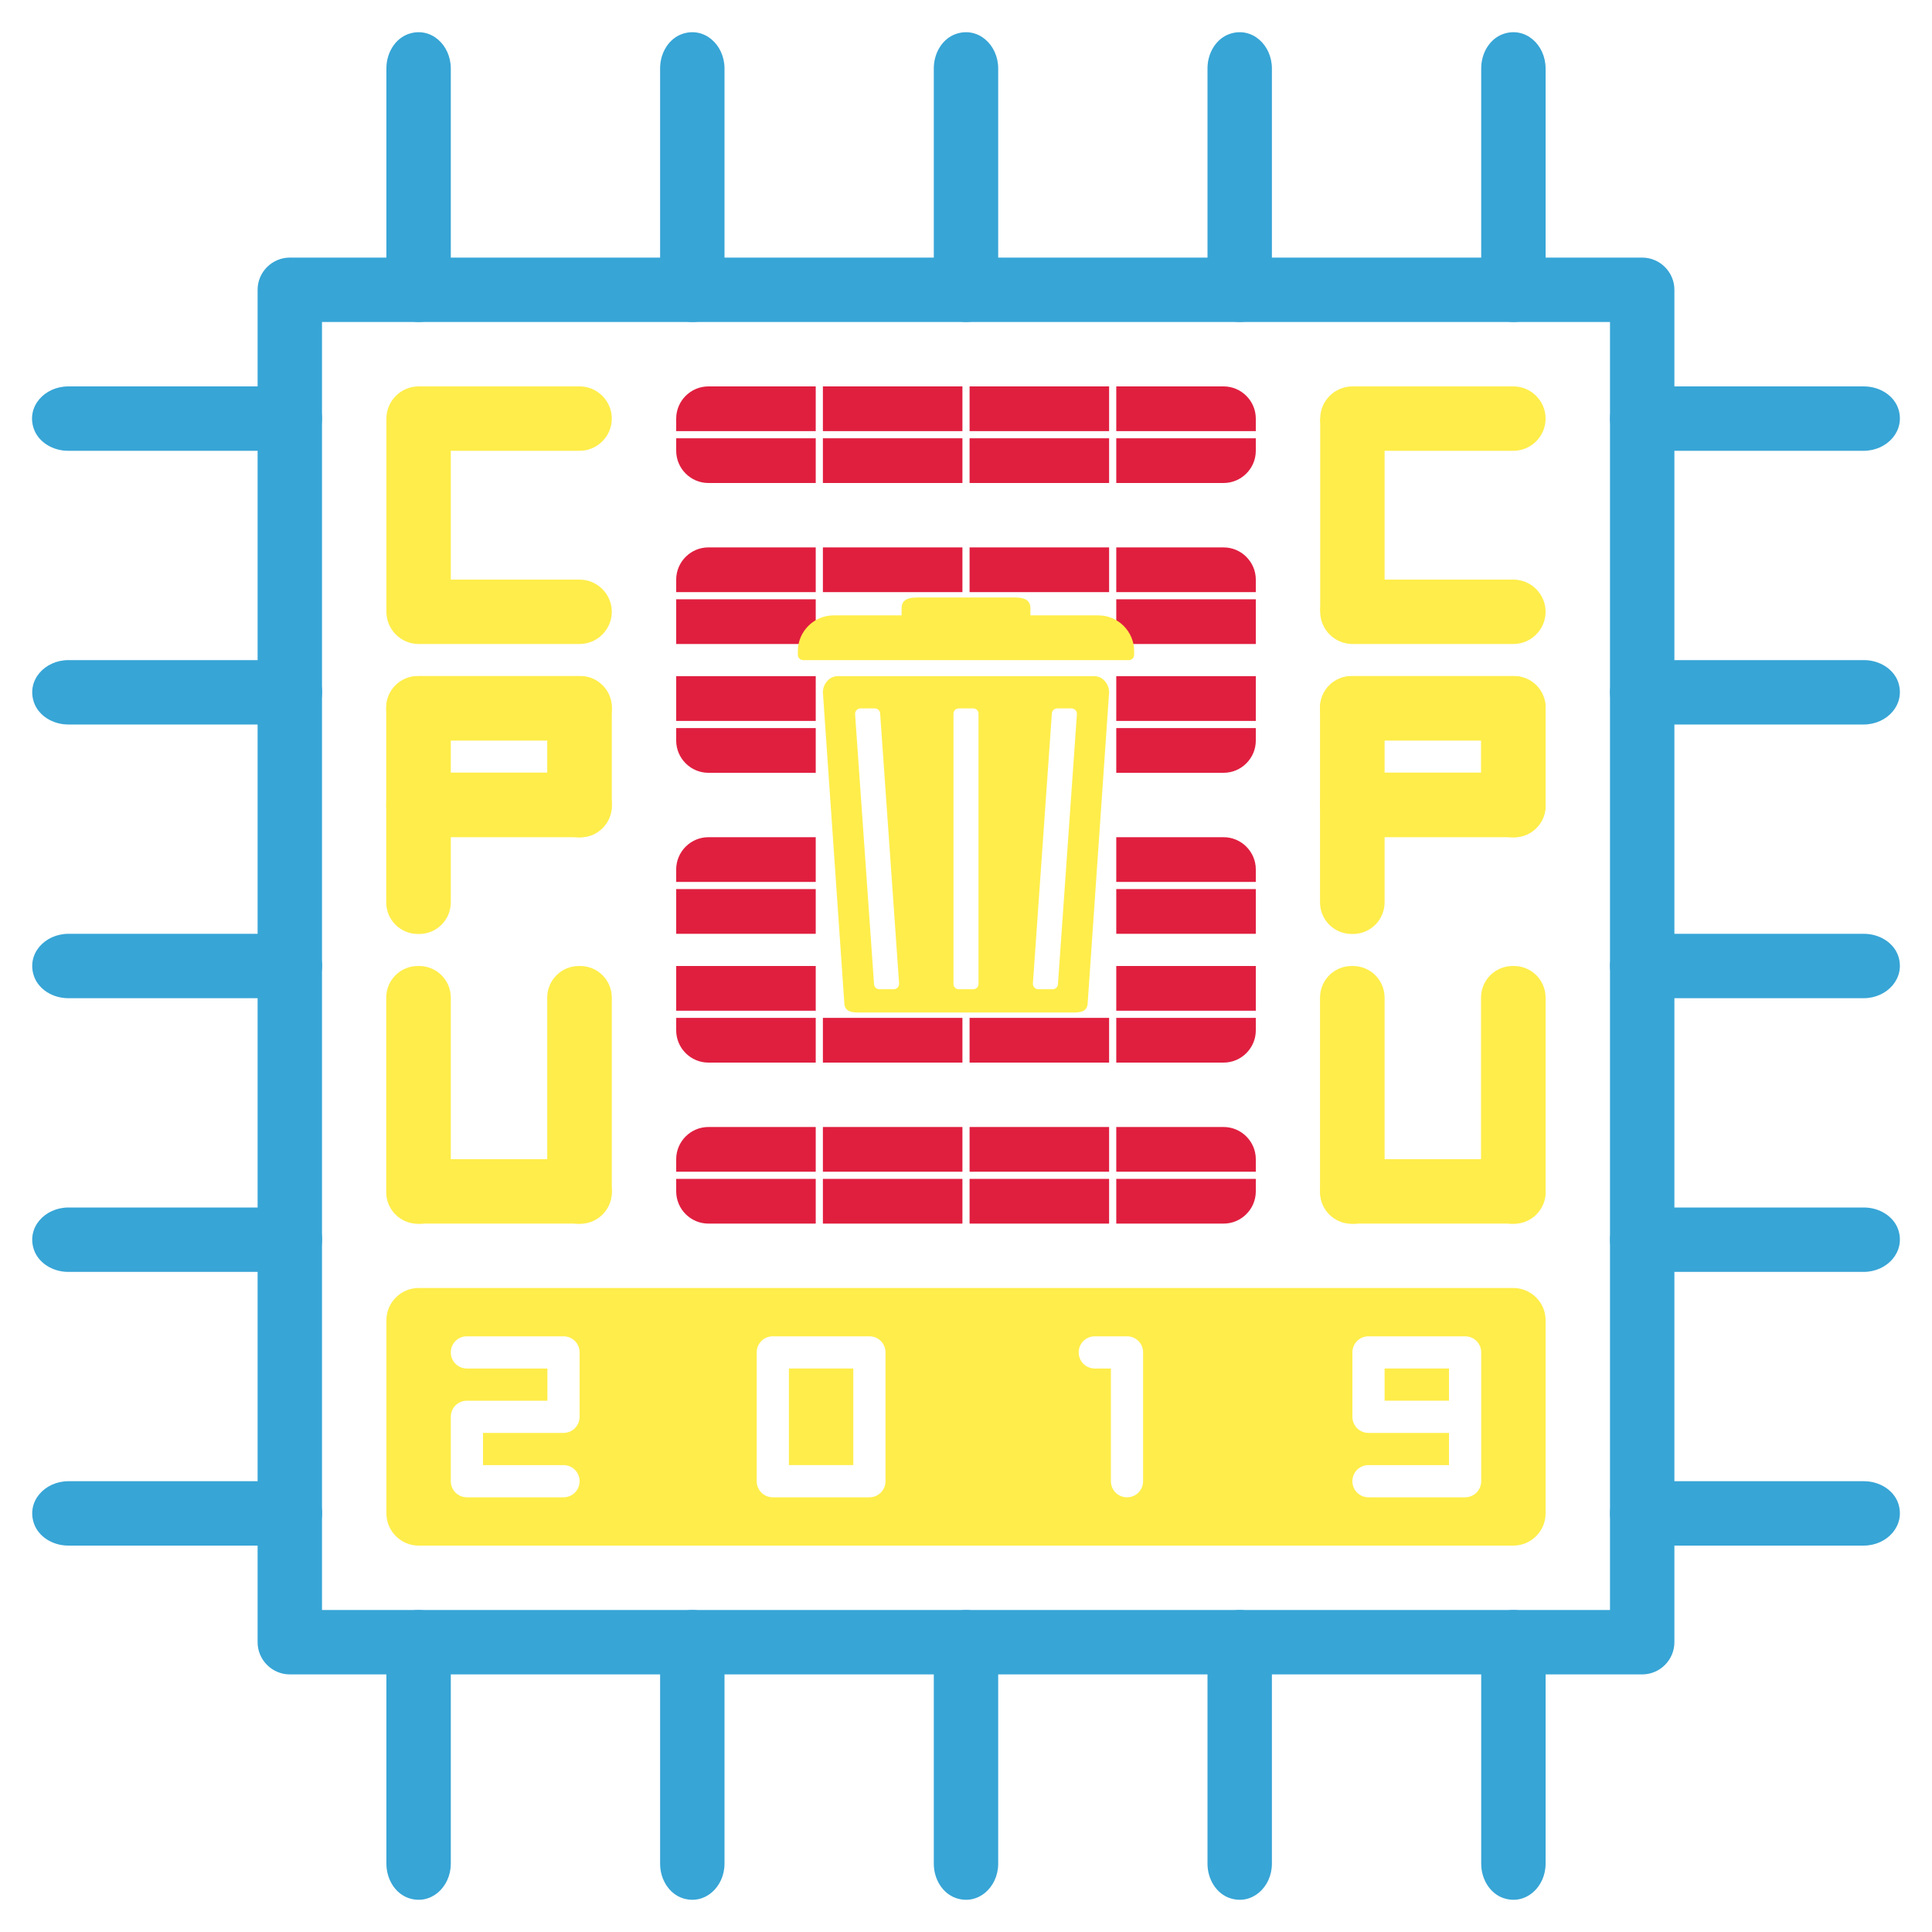 <?xml version="1.0" encoding="UTF-8" standalone="no"?>
<svg xmlns="http://www.w3.org/2000/svg" viewBox="0 0 1080 1080">
  <style>
    .st1{display:inline}.st2{fill:none;stroke:#fff;stroke-width:20;stroke-linecap:round;stroke-linejoin:round;stroke-miterlimit:10}.st5{fill:#37a5d6}.st6{fill:#ffed4b}.st7{fill:#e01f3f}
  </style>
  <g>
    <g>
      <g>
        <path d="M1041.8 864H920.2c-8.7 0-16.6-4.9-19.2-12.3-4.3-12.4 6-23.7 19.3-23.7h121.6c8.7 0 16.6 4.9 19.2 12.3 4.2 12.4-6.1 23.7-19.3 23.7z" class="st5"/>
        <path d="M1041.8 711H920.2c-8.7 0-16.6-4.9-19.2-12.3-4.3-12.4 6-23.7 19.3-23.7h121.6c8.7 0 16.6 4.9 19.2 12.3 4.2 12.4-6.1 23.7-19.3 23.7z" class="st5"/>
        <path d="M1041.8 558H920.2c-8.7 0-16.6-4.9-19.2-12.3-4.3-12.4 6-23.7 19.3-23.7h121.6c8.7 0 16.6 4.9 19.2 12.3 4.2 12.4-6.1 23.7-19.3 23.7z" class="st5"/>
        <path d="M1041.8 405H920.2c-8.7 0-16.6-4.9-19.2-12.3-4.3-12.4 6-23.7 19.3-23.7h121.6c8.7 0 16.6 4.9 19.2 12.3 4.2 12.4-6.1 23.7-19.3 23.7z" class="st5"/>
        <path d="M1041.8 252H920.2c-8.7 0-16.6-4.9-19.2-12.3-4.3-12.4 6-23.7 19.3-23.7h121.6c8.7 0 16.6 4.9 19.2 12.3 4.2 12.4-6.1 23.7-19.3 23.7z" class="st5"/>
      </g>
      <g>
        <path d="M159.8 864H38.2c-8.7 0-16.6-4.9-19.2-12.3-4.3-12.4 6-23.7 19.3-23.7h121.6c8.7 0 16.6 4.9 19.2 12.3 4.2 12.4-6.1 23.7-19.3 23.7z" class="st5"/>
        <path d="M159.8 711H38.2c-8.7 0-16.6-4.9-19.2-12.3-4.3-12.4 6-23.7 19.3-23.7h121.6c8.7 0 16.6 4.9 19.2 12.3 4.2 12.4-6.1 23.7-19.3 23.7z" class="st5"/>
        <path d="M159.8 558H38.2c-8.7 0-16.6-4.9-19.2-12.3-4.3-12.4 6-23.7 19.3-23.7h121.6c8.7 0 16.6 4.9 19.2 12.3 4.2 12.4-6.1 23.7-19.3 23.7z" class="st5"/>
        <path d="M159.7 405H38.2c-8.7 0-16.6-4.9-19.2-12.3-4.3-12.4 6-23.7 19.3-23.7h121.6c8.7 0 16.6 4.9 19.2 12.3 4.2 12.4-6.1 23.7-19.4 23.7z" class="st5"/>
        <path d="M159.7 252H38.1c-8.7 0-16.6-4.9-19.2-12.3-4.3-12.4 6-23.7 19.3-23.7h121.6c8.7 0 16.6 4.9 19.2 12.3 4.3 12.4-6 23.7-19.3 23.7z" class="st5"/>
      </g>
      <g>
        <path d="M840.3 1061c-7.4-2.6-12.3-10.5-12.3-19.2V920.2c0-8.7 4.9-16.6 12.3-19.2 12.4-4.3 23.7 6 23.7 19.3v121.5c0 13.2-11.3 23.5-23.7 19.2z" class="st5"/>
        <path d="M687.3 1061c-7.4-2.6-12.3-10.5-12.3-19.2V920.2c0-8.7 4.9-16.6 12.3-19.2 12.4-4.3 23.7 6 23.7 19.3v121.5c0 13.2-11.3 23.5-23.7 19.2z" class="st5"/>
        <path d="M534.3 1061c-7.4-2.6-12.3-10.5-12.3-19.2V920.2c0-8.7 4.9-16.6 12.3-19.2 12.4-4.3 23.7 6 23.7 19.3v121.5c0 13.2-11.3 23.5-23.7 19.2z" class="st5"/>
        <path d="M381.3 1061c-7.4-2.6-12.3-10.5-12.3-19.2V920.2c0-8.7 4.9-16.6 12.3-19.2 12.4-4.3 23.7 6 23.7 19.3v121.5c0 13.2-11.3 23.5-23.7 19.2z" class="st5"/>
        <path d="M228.3 1061c-7.4-2.6-12.3-10.5-12.3-19.2V920.2c0-8.7 4.9-16.6 12.3-19.2 12.4-4.3 23.7 6 23.7 19.3v121.5c0 13.2-11.3 23.5-23.7 19.2z" class="st5"/>
      </g>
      <g>
        <path d="M840.3 179c-7.4-2.6-12.3-10.5-12.3-19.2V38.2c0-8.7 4.9-16.6 12.3-19.2 12.4-4.3 23.7 6 23.7 19.3v121.5c0 13.2-11.3 23.5-23.7 19.2z" class="st5"/>
        <path d="M687.3 179c-7.4-2.6-12.3-10.5-12.3-19.2V38.2c0-8.7 4.9-16.6 12.3-19.2 12.4-4.3 23.7 6 23.7 19.3v121.5c0 13.2-11.3 23.5-23.7 19.2z" class="st5"/>
        <path d="M534.3 179c-7.4-2.6-12.3-10.5-12.3-19.2V38.2c0-8.7 4.9-16.6 12.3-19.2 12.4-4.3 23.7 6 23.7 19.3v121.5c0 13.2-11.3 23.5-23.7 19.2z" class="st5"/>
        <path d="M381.3 179c-7.4-2.6-12.3-10.5-12.3-19.2V38.2c0-8.7 4.9-16.6 12.3-19.2 12.4-4.3 23.7 6 23.7 19.3v121.5c0 13.2-11.3 23.5-23.7 19.2z" class="st5"/>
        <path d="M228.3 179c-7.4-2.6-12.3-10.5-12.3-19.2V38.2c0-8.7 4.9-16.6 12.3-19.2 12.4-4.3 23.7 6 23.7 19.3v121.5c0 13.2-11.3 23.5-23.7 19.2z" class="st5"/>
      </g>
      <path d="M918 936H162c-9.9 0-18-8.1-18-18V162c0-9.9 8.1-18 18-18h756c9.9 0 18 8.1 18 18v756c0 9.9-8.1 18-18 18zm-738-36h720V180H180v720z" class="st5"/>
    </g>
  </g>
  <g>
    <path d="M774 765h36v18h-36z" class="st6"/>
    <path d="M441 765h36v54h-36z" class="st6"/>
    <path d="M846 720H234c-9.9 0-18 8.1-18 18v108c0 9.9 8.1 18 18 18h612c9.9 0 18-8.1 18-18V738c0-9.9-8.1-18-18-18zm-522 72c0 5-4 9-9 9h-45v18h45c5 0 9 4 9 9s-4 9-9 9h-54c-5 0-9-4-9-9v-36c0-5 4-9 9-9h45v-18h-45c-5 0-9-4-9-9s4-9 9-9h54c5 0 9 4 9 9v36zm171 36c0 5-4 9-9 9h-54c-5 0-9-4-9-9v-72c0-5 4-9 9-9h54c5 0 9 4 9 9v72zm144 0c0 5-4 9-9 9s-9-4-9-9v-63h-9c-5 0-9-4-9-9s4-9 9-9h18c5 0 9 4 9 9v72zm189-36v36c0 5-4 9-9 9h-54c-5 0-9-4-9-9s4-9 9-9h45v-18h-45c-5 0-9-4-9-9v-36c0-5 4-9 9-9h54c5 0 9 4 9 9v36z" class="st6"/>
  </g>
  <g>
    <g>
      <g>
        <g>
          <path d="M846 684h-90c-9.9 0-18-8.1-18-18s8.1-18 18-18h90c9.9 0 18 8.1 18 18s-8.1 18-18 18z" class="st6"/>
          <path d="M864 557.7v108.7c0 9.8-7.9 17.7-17.7 17.7h-.7c-9.8 0-17.7-7.9-17.7-17.7V557.7c0-9.8 7.9-17.7 17.7-17.7h.7c9.8 0 17.7 7.9 17.7 17.7z" class="st6"/>
          <path d="M774 557.7v108.7c0 9.8-7.9 17.7-17.7 17.7h-.7c-9.8 0-17.7-7.9-17.7-17.7V557.7c0-9.8 7.9-17.7 17.7-17.7h.7c9.8 0 17.7 7.9 17.7 17.7z" class="st6"/>
        </g>
        <g>
          <path d="M846.3 468h-90.7c-9.8 0-17.7-7.9-17.7-17.7v-.7c0-9.8 7.9-17.7 17.7-17.7h90.7c9.8 0 17.7 7.9 17.7 17.7v.7c0 9.8-7.9 17.7-17.7 17.7z" class="st6"/>
          <path d="M846.3 414h-90.7c-9.8 0-17.7-7.9-17.7-17.7v-.7c0-9.8 7.9-17.7 17.7-17.7h90.7c9.8 0 17.7 7.9 17.7 17.7v.7c0 9.8-7.9 17.7-17.7 17.7z" class="st6"/>
          <path d="M864 395.7v54.7c0 9.8-7.9 17.7-17.7 17.7h-.7c-9.8 0-17.7-7.9-17.7-17.7v-54.7c0-9.8 7.9-17.7 17.7-17.7h.7c9.8 0 17.7 7.9 17.7 17.7z" class="st6"/>
          <path d="M774 395.7v108.7c0 9.8-7.9 17.7-17.7 17.7h-.7c-9.8 0-17.7-7.9-17.7-17.7V395.7c0-9.8 7.9-17.7 17.7-17.7h.7c9.8 0 17.7 7.9 17.7 17.7z" class="st6"/>
        </g>
        <g>
          <path d="M846 252h-90c-9.9 0-18-8.1-18-18s8.1-18 18-18h90c9.9 0 18 8.1 18 18s-8.1 18-18 18z" class="st6"/>
          <path d="M738 234h36v108h-36z" class="st6"/>
          <path d="M846 360h-90c-9.9 0-18-8.1-18-18s8.1-18 18-18h90c9.9 0 18 8.1 18 18s-8.1 18-18 18z" class="st6"/>
        </g>
      </g>
      <g>
        <g>
          <path d="M324 684h-90c-9.9 0-18-8.1-18-18s8.1-18 18-18h90c9.9 0 18 8.1 18 18s-8.1 18-18 18z" class="st6"/>
          <path d="M342 557.7v108.7c0 9.8-7.9 17.7-17.7 17.7h-.7c-9.8 0-17.7-7.9-17.7-17.7V557.7c0-9.8 7.9-17.7 17.7-17.7h.7c9.8 0 17.7 7.9 17.7 17.7z" class="st6"/>
          <path d="M252 557.7v108.7c0 9.8-7.9 17.7-17.7 17.7h-.7c-9.8 0-17.7-7.9-17.7-17.7V557.7c0-9.8 7.9-17.7 17.7-17.7h.7c9.8 0 17.7 7.9 17.7 17.7z" class="st6"/>
        </g>
        <g>
          <path d="M324.3 468h-90.7c-9.8 0-17.7-7.9-17.7-17.7v-.7c0-9.8 7.9-17.7 17.7-17.7h90.7c9.8 0 17.7 7.9 17.7 17.7v.7c0 9.8-7.9 17.7-17.7 17.7z" class="st6"/>
          <path d="M324.3 414h-90.7c-9.8 0-17.7-7.9-17.7-17.7v-.7c0-9.8 7.9-17.7 17.7-17.7h90.7c9.8 0 17.7 7.9 17.7 17.7v.7c0 9.8-7.9 17.7-17.7 17.7z" class="st6"/>
          <path d="M342 395.7v54.7c0 9.8-7.9 17.7-17.7 17.7h-.7c-9.8 0-17.7-7.9-17.7-17.7v-54.7c0-9.8 7.9-17.7 17.7-17.7h.7c9.8 0 17.7 7.9 17.7 17.7z" class="st6"/>
          <path d="M252 395.7v108.7c0 9.8-7.9 17.7-17.7 17.7h-.7c-9.8 0-17.7-7.9-17.7-17.7V395.7c0-9.8 7.9-17.7 17.7-17.7h.7c9.8 0 17.7 7.9 17.7 17.7z" class="st6"/>
        </g>
        <g>
          <path d="M324 252h-90c-9.9 0-18-8.1-18-18s8.1-18 18-18h90c9.9 0 18 8.1 18 18s-8.1 18-18 18z" class="st6"/>
          <path d="M216 234h36v108h-36z" class="st6"/>
          <path d="M324 360h-90c-9.9 0-18-8.1-18-18s8.1-18 18-18h90c9.9 0 18 8.1 18 18s-8.1 18-18 18z" class="st6"/>
        </g>
      </g>
    </g>
  </g>
  <g>
    <path d="M542 216h78v25h-78z" class="st7"/>
    <path d="M460 216h78v25h-78z" class="st7"/>
    <path d="M456 216h-60c-9.9 0-18 8.1-18 18v7h78v-25z" class="st7"/>
    <path d="M542 245h78v25h-78z" class="st7"/>
    <path d="M460 245h78v25h-78z" class="st7"/>
    <path d="M378 245v7c0 9.9 8.1 18 18 18h60v-25h-78z" class="st7"/>
    <path d="M624 270h60c9.9 0 18-8.1 18-18v-7h-78v25z" class="st7"/>
    <path d="M684 216h-60v25h78v-7c0-9.9-8.1-18-18-18z" class="st7"/>
    <path d="M378 569v7c0 9.9 8.1 18 18 18h60v-25h-78z" class="st7"/>
    <path d="M378 540h78v25h-78z" class="st7"/>
    <path d="M378 497h78v25h-78z" class="st7"/>
    <path d="M460 569h78v25h-78z" class="st7"/>
    <path d="M456 468h-60c-9.9 0-18 8.1-18 18v7h78v-25z" class="st7"/>
    <path d="M542 569h78v25h-78z" class="st7"/>
    <path d="M624 594h60c9.9 0 18-8.1 18-18v-7h-78v25z" class="st7"/>
    <path d="M624 497h78v25h-78z" class="st7"/>
    <path d="M702 493v-7c0-9.9-8.1-18-18-18h-60v25h78z" class="st7"/>
    <path d="M624 540h78v25h-78z" class="st7"/>
    <path d="M378 335h78v25h-78z" class="st7"/>
    <path d="M378 407v7c0 9.9 8.1 18 18 18h60v-25h-78z" class="st7"/>
    <path d="M624 335h78v25h-78z" class="st7"/>
    <path d="M456 306h-60c-9.9 0-18 8.1-18 18v7h78v-25z" class="st7"/>
    <path d="M542 306h78v25h-78z" class="st7"/>
    <path d="M702 331v-7c0-9.9-8.1-18-18-18h-60v25h78z" class="st7"/>
    <path d="M624 378h78v25h-78z" class="st7"/>
    <path d="M624 432h60c9.9 0 18-8.1 18-18v-7h-78v25z" class="st7"/>
    <path d="M460 306h78v25h-78z" class="st7"/>
    <path d="M378 378h78v25h-78z" class="st7"/>
    <path d="M460 659h78v25h-78z" class="st7"/>
    <path d="M456 630h-60c-9.9 0-18 8.1-18 18v7h78v-25z" class="st7"/>
    <path d="M624 684h60c9.9 0 18-8.1 18-18v-7h-78v25z" class="st7"/>
    <path d="M542 659h78v25h-78z" class="st7"/>
    <path d="M378 659v7c0 9.9 8.1 18 18 18h60v-25h-78z" class="st7"/>
    <path d="M460 630h78v25h-78z" class="st7"/>
    <path d="M702 655v-7c0-9.9-8.1-18-18-18h-60v25h78z" class="st7"/>
    <path d="M542 630h78v25h-78z" class="st7"/>
  </g>
  <g>
    <path d="M614 344h-38v-4c0-5-4-6-9-6h-54c-5 0-9 1-9 6v4h-38c-11 0-20 9-20 20v2c0 1.7 1.3 3 3 3h182c1.7 0 3-1.3 3-3v-2c0-11-9-20-20-20z" class="st6"/>
    <path d="M612 378H468c-4.2 0-8 4.2-8 9l12 174c.3 4.5 4 5 8 5h120c4 0 7.7-.5 8-5l12-174c0-4.8-3.8-9-8-9zM499.6 553h-8c-1.6 0-2.9-1.2-3-2.8l-10.6-151c-.1-1.7 1.3-3.2 3-3.2h8c1.6 0 2.9 1.2 3 2.8l10.6 151c.1 1.7-1.3 3.2-3 3.2zm47.4-3c0 1.7-1.3 3-3 3h-8c-1.7 0-3-1.3-3-3V399c0-1.7 1.3-3 3-3h8c1.7 0 3 1.3 3 3v151zm44.4.2c-.1 1.6-1.4 2.8-3 2.8h-8c-1.7 0-3.1-1.5-3-3.2l10.6-151c.1-1.6 1.4-2.8 3-2.8h8c1.7 0 3.1 1.5 3 3.2l-10.6 151z" class="st6"/>
  </g>
</svg>
